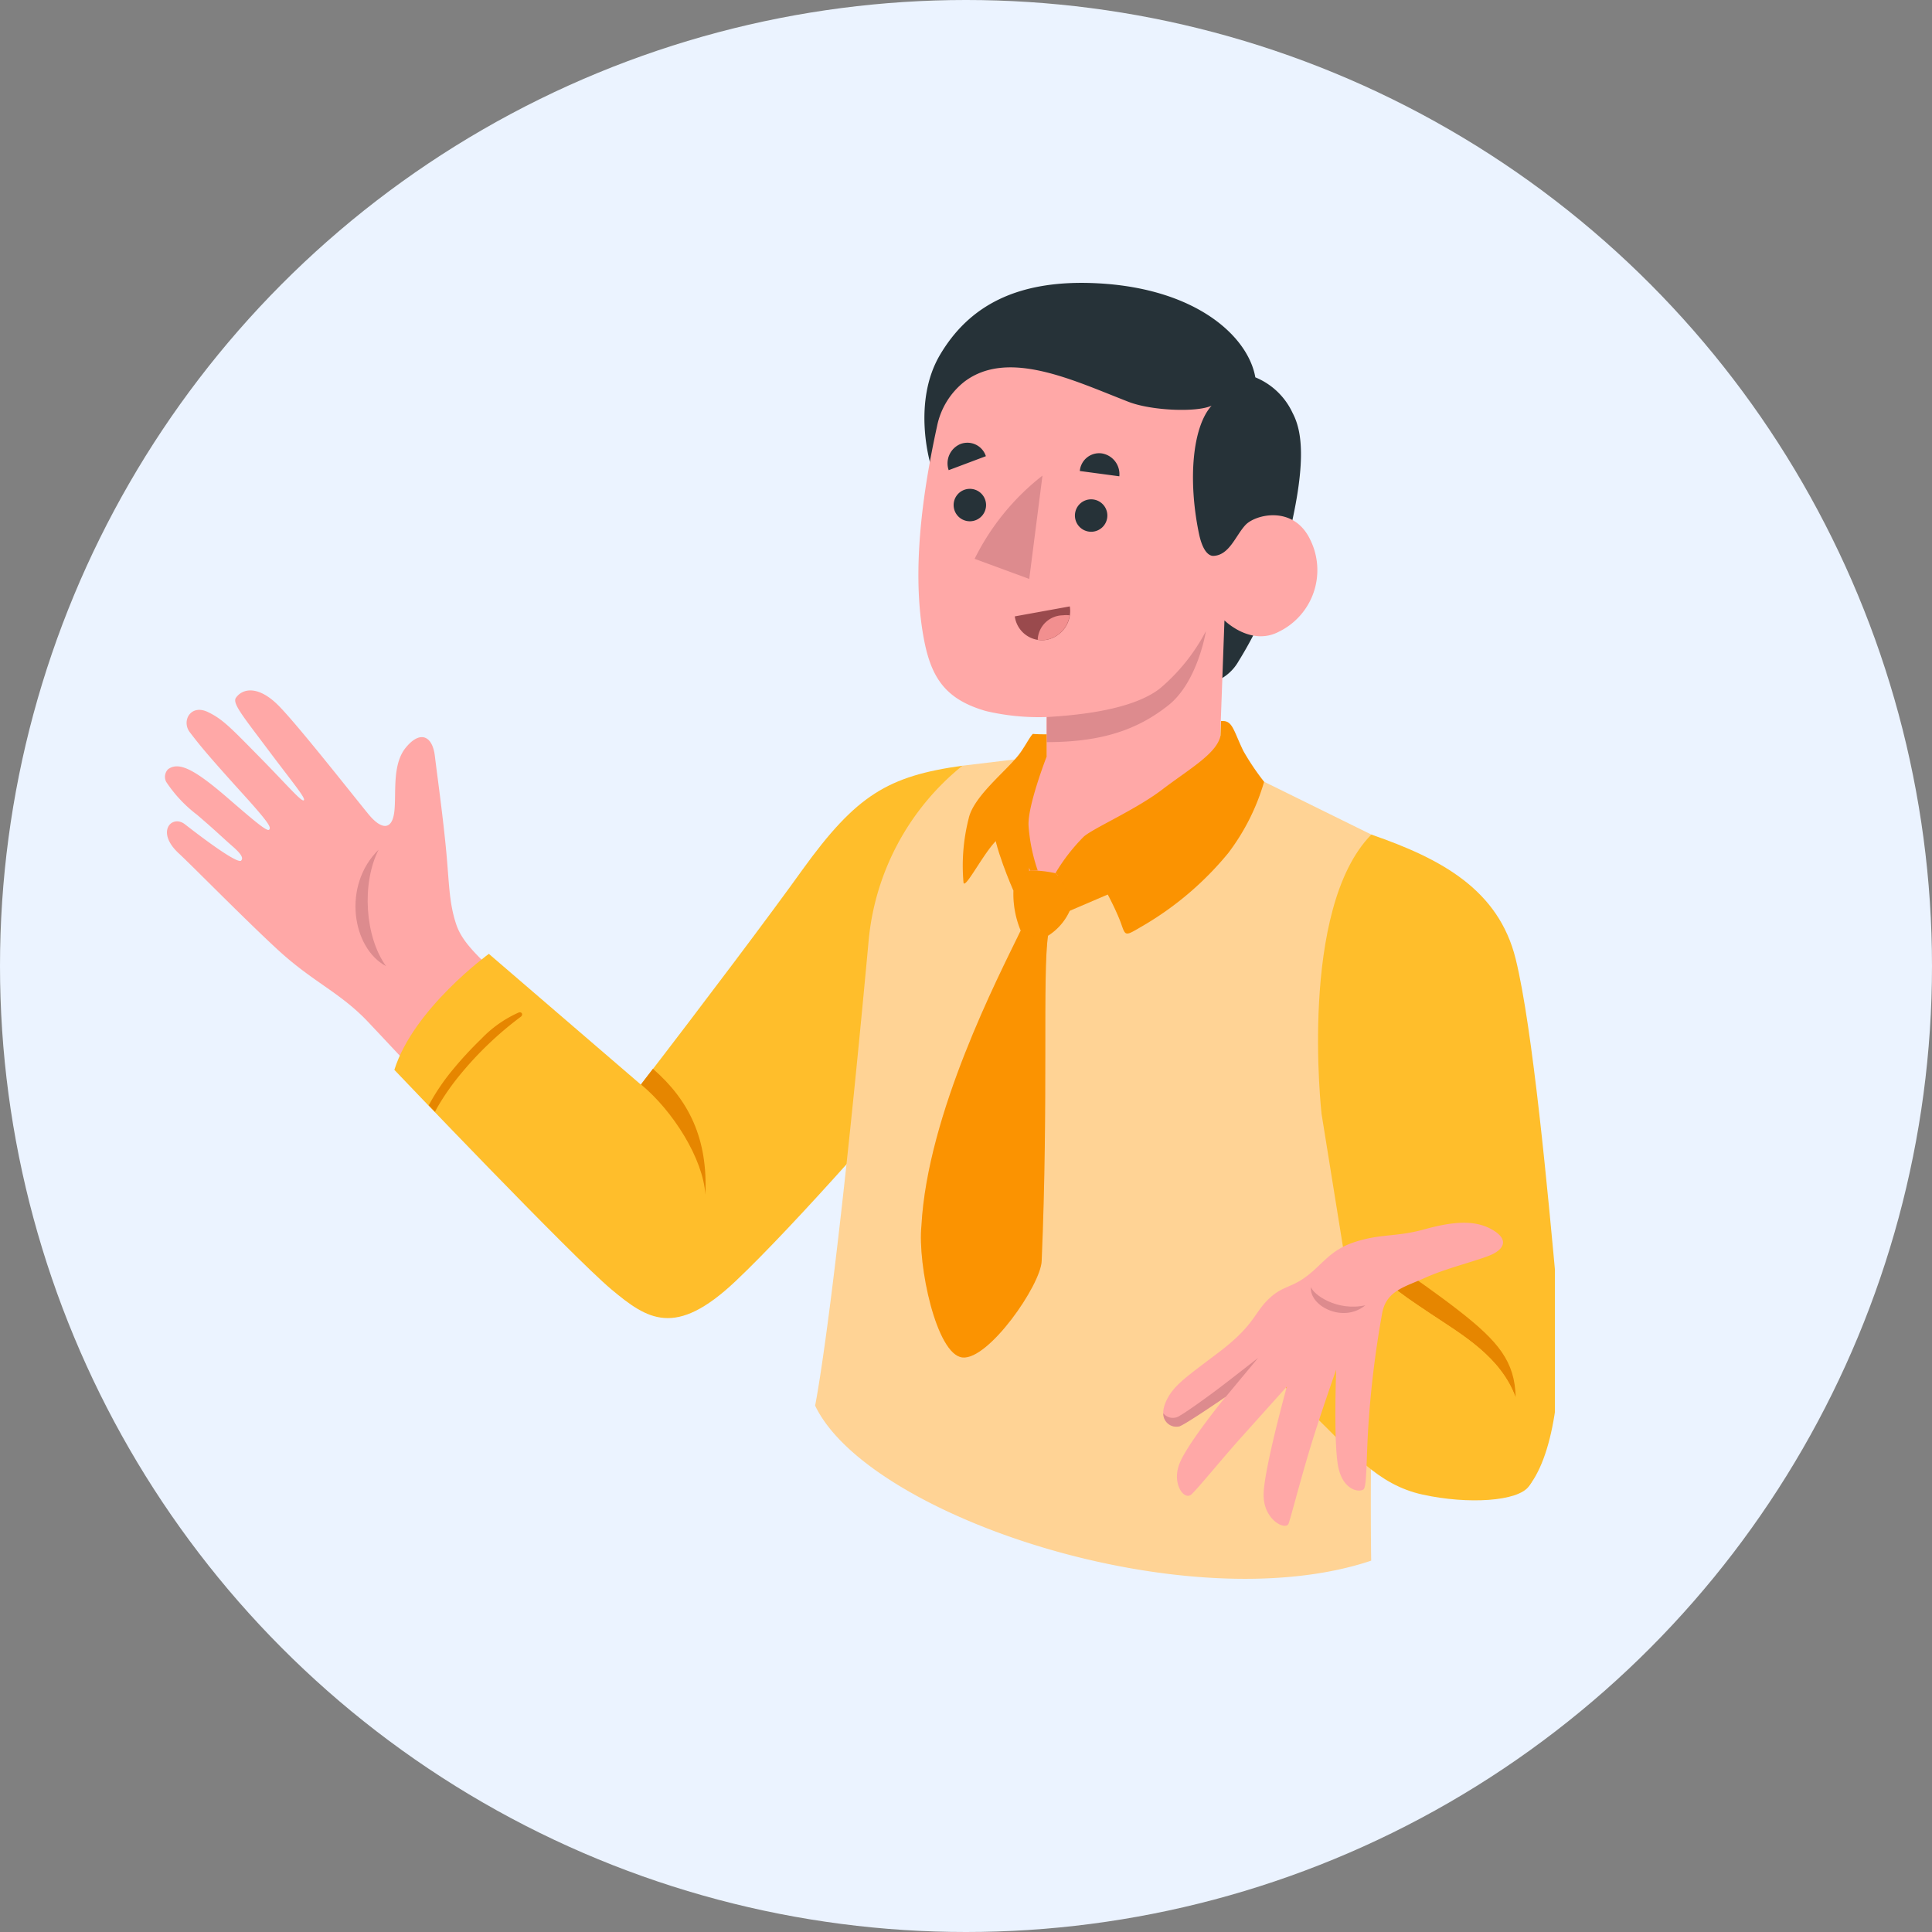 <svg id="グループ_2538" data-name="グループ 2538" xmlns="http://www.w3.org/2000/svg" xmlns:xlink="http://www.w3.org/1999/xlink" width="292" height="292" viewBox="0 0 292 292">
  <rect x="0" y="0" width="292" height="292" fill="#808080" stroke="none"/>
  <defs>
    <clipPath id="clip-path">
      <rect id="長方形_2114" data-name="長方形 2114" width="211" height="210" transform="translate(-0.49 0.148)" fill="#fff" stroke="#707070" stroke-width="1"/>
    </clipPath>
  </defs>
  <circle id="楕円形_188" data-name="楕円形 188" cx="146" cy="146" r="146" fill="#ebf3ff"/>
  <g id="マスクグループ_19" data-name="マスクグループ 19" transform="translate(24.491 34.851)" clip-path="url(#clip-path)">
    <g id="freepik--top--inject-170" transform="translate(0.445 7.9)">
      <path id="パス_5486" data-name="パス 5486" d="M234.984,171.824c-11.616-10.008-14.956-12.785-16.091-16.215s-1.034-6.443-1.585-11.919-1.282-10.6-1.63-13.494c-.36-3.047-2.249-3.981-4.5-1.124-1.912,2.508-1.349,6.522-1.6,9.277-.281,3.261-2.024,2.946-3.857.742s-10.458-13.213-13.572-16.406-5.521-2.721-6.533-1.282c-.585.821,1.023,2.744,4.79,7.77s5.825,7.455,5.465,7.725-2.519-2.316-7.005-6.859c-4.127-4.194-5.319-5.442-7.511-6.488-2.6-1.237-4.014,1.383-2.7,3.081s2.249,2.957,8.029,9.333c4.014,4.43,4.273,5.049,3.947,5.375s-2.249-1.316-6.589-5.071c-4.667-3.992-7.062-5.274-8.692-4.059a1.653,1.653,0,0,0-.281,1.9,20.376,20.376,0,0,0,4.667,4.981c2.924,2.5,3.857,3.452,5.33,4.734s1.675,1.833,1.327,2.193-3.036-1.248-8.5-5.5c-1.945-1.507-4.5,1.124-.877,4.442,1.934,1.788,10.244,10.233,14.922,14.528,5.24,4.824,9.153,6.308,13.348,10.593,3.711,3.913,18.329,19.6,18.329,19.6Z" transform="translate(-174.89 -58.695)" fill="#ffa8a7"/>
      <path id="パス_5487" data-name="パス 5487" d="M202.114,141.7c-2.586,5.116-2.08,13.145,1.124,17.6C198.089,156.554,196.6,147.1,202.114,141.7Z" transform="translate(-169.829 -56.03)" fill="#dd8b8e"/>
      <path id="パス_5488" data-name="パス 5488" d="M201.82,176.221,207,130.41c-11.245,1.574-16.024,4.419-24.187,15.743-4.5,6.3-14.809,20.016-24.4,32.464l-22.984-19.768s-11.38,8.265-14.281,17.531c0,0,26.763,28.112,32.778,33.161,5.487,4.588,9.67,7.388,18.768-1.2S199.3,179.763,201.82,176.221Z" transform="translate(-86.481 -57.435)" fill="#ffbe2b"/>
      <path id="パス_5489" data-name="パス 5489" d="M183.916,172.286a56.221,56.221,0,0,1,4.374-4.734,17.755,17.755,0,0,1,5.622-3.958c.472-.18.731.326.337.63a52.21,52.21,0,0,0-9.187,8.771,37.281,37.281,0,0,0-3.306,4.712c-.169.292-.326.585-.484.888l-.945-.978A32.24,32.24,0,0,1,183.916,172.286Z" transform="translate(-140.464 -53.309)" fill="#e68600"/>
      <path id="パス_5490" data-name="パス 5490" d="M155.67,173.511c4.869,4.026,9.4,11.245,9.738,16.654.382-8.445-2.474-14.27-7.928-19.015Z" transform="translate(-83.735 -52.364)" fill="#e68600"/>
      <g id="freepik--Chest--inject-170" transform="translate(98.258 71.018)">
        <path id="パス_5491" data-name="パス 5491" d="M147.089,143.491s7.208,11.886,2.7,31.272c-3.531,15.214-6.544,20.983-7.185,36.872-.832,20.623-.528,39.143-.528,39.143-27.707,9.288-76.026-6.623-84.043-23.434,0,0,2.879-13.719,8.085-70.246a38.536,38.536,0,0,1,14.18-26.47l14.258-1.709,19.959-.247,11.391,4.385Z" transform="translate(-58.031 -128.67)" fill="#ffd395"/>
      </g>
      <g id="freepik--head--inject-170" transform="translate(113.872)">
        <path id="パス_5492" data-name="パス 5492" d="M78.027,76.35c4.262-7.174,11.4-11.413,23.771-10.772,15,.776,22.793,8.085,23.861,14.213h0a10.649,10.649,0,0,1,5.622,5.364c1.428,2.71,2.44,7.68-1.406,21.871a57.348,57.348,0,0,1-6.747,15.664,6.971,6.971,0,0,1-4.071,3.261l.27-10.907.394-4.352s-5.431-.427-5.555-15.394c0-2.024-.214-3.677-.135-5.038l-37.5,2.508S73.754,83.524,78.027,76.35Z" transform="translate(-74.738 -65.513)" fill="#263238"/>
        <path id="パス_5493" data-name="パス 5493" d="M127.93,116.822c-4.273,2.249-8.231-1.709-8.231-1.709l-.821,22.489s-.439,4.34-7.343,8.152c-9.805,5.42-16,6.162-20.241,11.942C88.124,148,86.538,143.135,92.8,135.781V129.72a34.7,34.7,0,0,1-9.176-.911c-5.96-1.72-8.186-4.88-9.311-10.671-1.586-8.164-1.046-18.711,1.945-32.362A11.458,11.458,0,0,1,80.4,79.029c6.612-4.993,16.44-.191,24.817,3.059,3.463,1.338,10.323,1.619,12.538.573-2.912,3.227-3.587,11.245-1.912,19.33.585,2.789,1.552,3.373,2.159,3.373,2.429-.067,3.373-3.059,4.869-4.667s7.309-3.047,9.805,2.249a10.356,10.356,0,0,1-4.745,13.876Z" transform="translate(-73.444 -64.1)" fill="#ffa8a7"/>
        <path id="パス_5494" data-name="パス 5494" d="M88.431,125.308c8.152-.461,13.932-1.878,17.07-4.3a28.854,28.854,0,0,0,6.972-8.692s-1.214,7.7-5.712,11.245S96.955,129.1,88.42,129.1Z" transform="translate(-69.018 -59.687)" fill="#dd8b8e"/>
        <path id="パス_5495" data-name="パス 5495" d="M100.044,91.1l5.971.8a3.171,3.171,0,0,0-2.665-3.463,2.935,2.935,0,0,0-3.306,2.665Z" transform="translate(-75.65 -62.664)" fill="#263238"/>
        <path id="パス_5496" data-name="パス 5496" d="M106.57,97.14a2.451,2.451,0,1,1-2.361-2.53,2.451,2.451,0,0,1,2.361,2.53Z" transform="translate(-78.015 -61.892)" fill="#263238"/>
        <path id="パス_5497" data-name="パス 5497" d="M123.8,89.035l-5.622,2.114A3.16,3.16,0,0,1,120,87.18a2.935,2.935,0,0,1,3.8,1.855Z" transform="translate(-113.604 -62.839)" fill="#263238"/>
        <path id="パス_5498" data-name="パス 5498" d="M117.973,95.741a2.451,2.451,0,1,0,2.373-2.541A2.451,2.451,0,0,0,117.973,95.741Z" transform="translate(-112.649 -62.067)" fill="#263238"/>
        <path id="パス_5499" data-name="パス 5499" d="M120.645,91.42l-2,15.619L110.39,104A36.455,36.455,0,0,1,120.645,91.42Z" transform="translate(-101.895 -62.289)" fill="#dd8b8e"/>
        <path id="パス_5500" data-name="パス 5500" d="M114.979,109l-8.31,1.507a4.149,4.149,0,0,0,4.813,3.542,4.43,4.43,0,0,0,3.5-5.049Z" transform="translate(-92.102 -60.1)" fill="#9a4a4d"/>
        <path id="パス_5501" data-name="パス 5501" d="M110.541,110.2a4.374,4.374,0,0,1,1.023,0,4.363,4.363,0,0,1-3.475,3.688,3.879,3.879,0,0,1-1.349,0A3.857,3.857,0,0,1,110.541,110.2Z" transform="translate(-88.71 -59.954)" fill="#f28f8f"/>
      </g>
      <g id="freepik--Tie--inject-170" transform="translate(114.246 66.224)">
        <path id="パス_5502" data-name="パス 5502" d="M115.2,148.8s-3.2-7.264-3.025-10.019l4.779-4.307.63,11.56Z" transform="translate(-101.211 -123.154)" fill="#fb9301"/>
        <path id="パス_5503" data-name="パス 5503" d="M115.2,148.8s-3.2-7.264-3.025-10.019l4.779-4.307.63,11.56Z" transform="translate(-101.211 -123.154)" fill="#fb9301" opacity="0.2"/>
        <path id="パス_5504" data-name="パス 5504" d="M96.23,145.9l7.95-4.655,6.072,4.689-12.1,5.184Z" transform="translate(-75.953 -122.312)" fill="#fb9301"/>
        <path id="パス_5505" data-name="パス 5505" d="M96.23,145.9l7.95-4.655,6.072,4.689-12.1,5.184Z" transform="translate(-75.953 -122.312)" fill="#fb9301" opacity="0.2"/>
        <path id="パス_5506" data-name="パス 5506" d="M127.893,202.527c1.046-24.559.112-43.3.967-49.241l-4.149-.686c-3.373,6.96-14.067,27.606-14.989,44.563-.607,5.892,2.249,19.51,6.2,19.926S127.736,206.17,127.893,202.527Z" transform="translate(-109.64 -120.898)" fill="#fb9301"/>
        <path id="パス_5507" data-name="パス 5507" d="M127.893,202.527c1.046-24.559.112-43.3.967-49.241l-4.149-.686c-3.373,6.96-14.067,27.606-14.989,44.563-.607,5.892,2.249,19.51,6.2,19.926S127.736,206.17,127.893,202.527Z" transform="translate(-109.64 -120.898)" fill="#fb9301" opacity="0.1"/>
        <path id="パス_5508" data-name="パス 5508" d="M109.64,153.507c.18-.36.3-.607.427-.877h0l4.149.686h0c-.079.506-.124,1-.191,1.8a7.275,7.275,0,0,1-4.385-1.608Z" transform="translate(-94.997 -120.894)" fill="#fb9301" opacity="0.2"/>
        <path id="パス_5509" data-name="パス 5509" d="M113.126,144.929a17.606,17.606,0,0,0-3.924-.439,9.636,9.636,0,0,0-2.5,3.059,14.438,14.438,0,0,0,1.124,6.095,5,5,0,0,0,4.149.686,8.692,8.692,0,0,0,3.261-3.8,7.872,7.872,0,0,0-2.114-5.6Z" transform="translate(-92.714 -121.907)" fill="#fb9301"/>
        <path id="パス_5510" data-name="パス 5510" d="M113.126,144.929a17.606,17.606,0,0,0-3.924-.439,9.636,9.636,0,0,0-2.5,3.059,14.438,14.438,0,0,0,1.124,6.095,5,5,0,0,0,4.149.686,8.692,8.692,0,0,0,3.261-3.8,7.872,7.872,0,0,0-2.114-5.6Z" transform="translate(-92.714 -121.907)" fill="#fb9301" opacity="0.1"/>
        <path id="パス_5511" data-name="パス 5511" d="M80.6,147.406c.135,0,.292.337.427.36,2.991-1.383,3.486-1.889,4.25-1.619,1.428.506,4.5,6.747,5.229,8.816s.585,1.979,3.373.36a47.857,47.857,0,0,0,12.853-10.975,33.014,33.014,0,0,0,5.409-10.761A37.332,37.332,0,0,1,109,128.92c-1.552-3.216-1.63-4.678-3.373-4.5l-.079,2.17c-.472,2.7-4.8,5.116-8.793,8.164s-10.334,5.8-11.863,7.118A28.452,28.452,0,0,0,80.6,147.406Z" transform="translate(-60.267 -124.407)" fill="#fb9301"/>
        <path id="パス_5512" data-name="パス 5512" d="M109.947,148.653c.36,1.124,4.408-7.32,6.128-7.028.821.112,2.553,2.575,3.958,5.15h1.124a26.526,26.526,0,0,1-1.383-6.747c-.18-2.98,2.732-10.458,2.732-10.458V126.2c-.461,0-1.5,0-2.08-.067-.461.416-1.372,2.249-2.249,3.306-2.035,2.53-6.747,6.218-7.455,9.491A28.877,28.877,0,0,0,109.947,148.653Z" transform="translate(-103.501 -124.192)" fill="#fb9301"/>
      </g>
      <path id="パス_5513" data-name="パス 5513" d="M48.96,139.67c10.705,3.688,19.24,8.389,21.815,18.79s4.88,35.376,6.252,50.421c1.124,12.9-.382,24.322-4.239,29.236L48.049,222.949l-6.612-41.077S37.929,150.915,48.96,139.67Z" transform="translate(133.364 -56.283)" fill="#ffbe2b"/>
      <path id="パス_5514" data-name="パス 5514" d="M47.982,196.719c1.765,3.452,4.149,5.06,9.367,8.546,4.869,3.25,10.581,6.488,12.875,12.65-.112-5.4-2.6-8.434-8.569-13.089S46.79,194.38,46.79,194.38Z" transform="translate(133.915 -49.473)" fill="#e68600"/>
      <path id="パス_5515" data-name="パス 5515" d="M60.248,196.46c1.765,3.452,4.149,5.06,9.367,8.546,4.869,3.25,10.581,6.488,12.875,12.65,2.024,5.431,4.4,10.064,2.013,13.426-1.642,2.316-9.209,2.777-16.08,1.271s-10.694-6.466-16.935-12.493c-5.353-5.161-7.377-7.275-7.377-7.275Z" transform="translate(121.649 -49.214)" fill="#ffbe2b"/>
      <path id="パス_5516" data-name="パス 5516" d="M69.491,200.4c2.935-1.923,3.891-4.307,7.871-5.622s6.286-.753,10.525-1.923,7.568-1.518,10.266,0,1.9,3.1-.562,4.026-6.567,1.934-9.558,3.295-5.746,1.9-6.432,5.2a151.061,151.061,0,0,0-2.024,15.889c-.427,5.622-.27,10.345-.8,10.851s-2.957.292-3.778-3.092-.371-14.978-.371-14.978-2.676,7.556-4.228,12.819-2.575,9.333-2.969,10.446-4-.562-3.767-4.723,3.508-15.99,3.508-15.99-4.3,4.79-7.062,7.871-6.275,7.41-7.354,8.422-3.036-1.586-1.8-4.678,7.005-10.12,7.005-10.12-6.061,4.172-7.039,4.5-3.542-.63-1.9-3.992c1.124-2.249,2.935-3.441,7.871-7.185s5.3-5.622,6.983-7.489C66.095,201.511,67.354,201.8,69.491,200.4Z" transform="translate(102.387 -49.789)" fill="#ffa8a7"/>
      <path id="パス_5517" data-name="パス 5517" d="M75.222,203.245c-4.34.945-7.871-1.653-8.209-2.755C66.709,203.312,71.848,206.022,75.222,203.245Z" transform="translate(106.192 -48.712)" fill="#dd8b8e"/>
      <path id="パス_5518" data-name="パス 5518" d="M81.4,218.377a1.855,1.855,0,0,0,2.541.337c1.124-.63,4.228-2.89,5.622-3.936S95.738,210,95.738,210l-4.869,5.859s-6.061,4.172-7.039,4.5a1.979,1.979,0,0,1-2.429-1.979Z" transform="translate(69.483 -47.528)" fill="#dd8b8e"/>
    </g>
  </g>
</svg>
